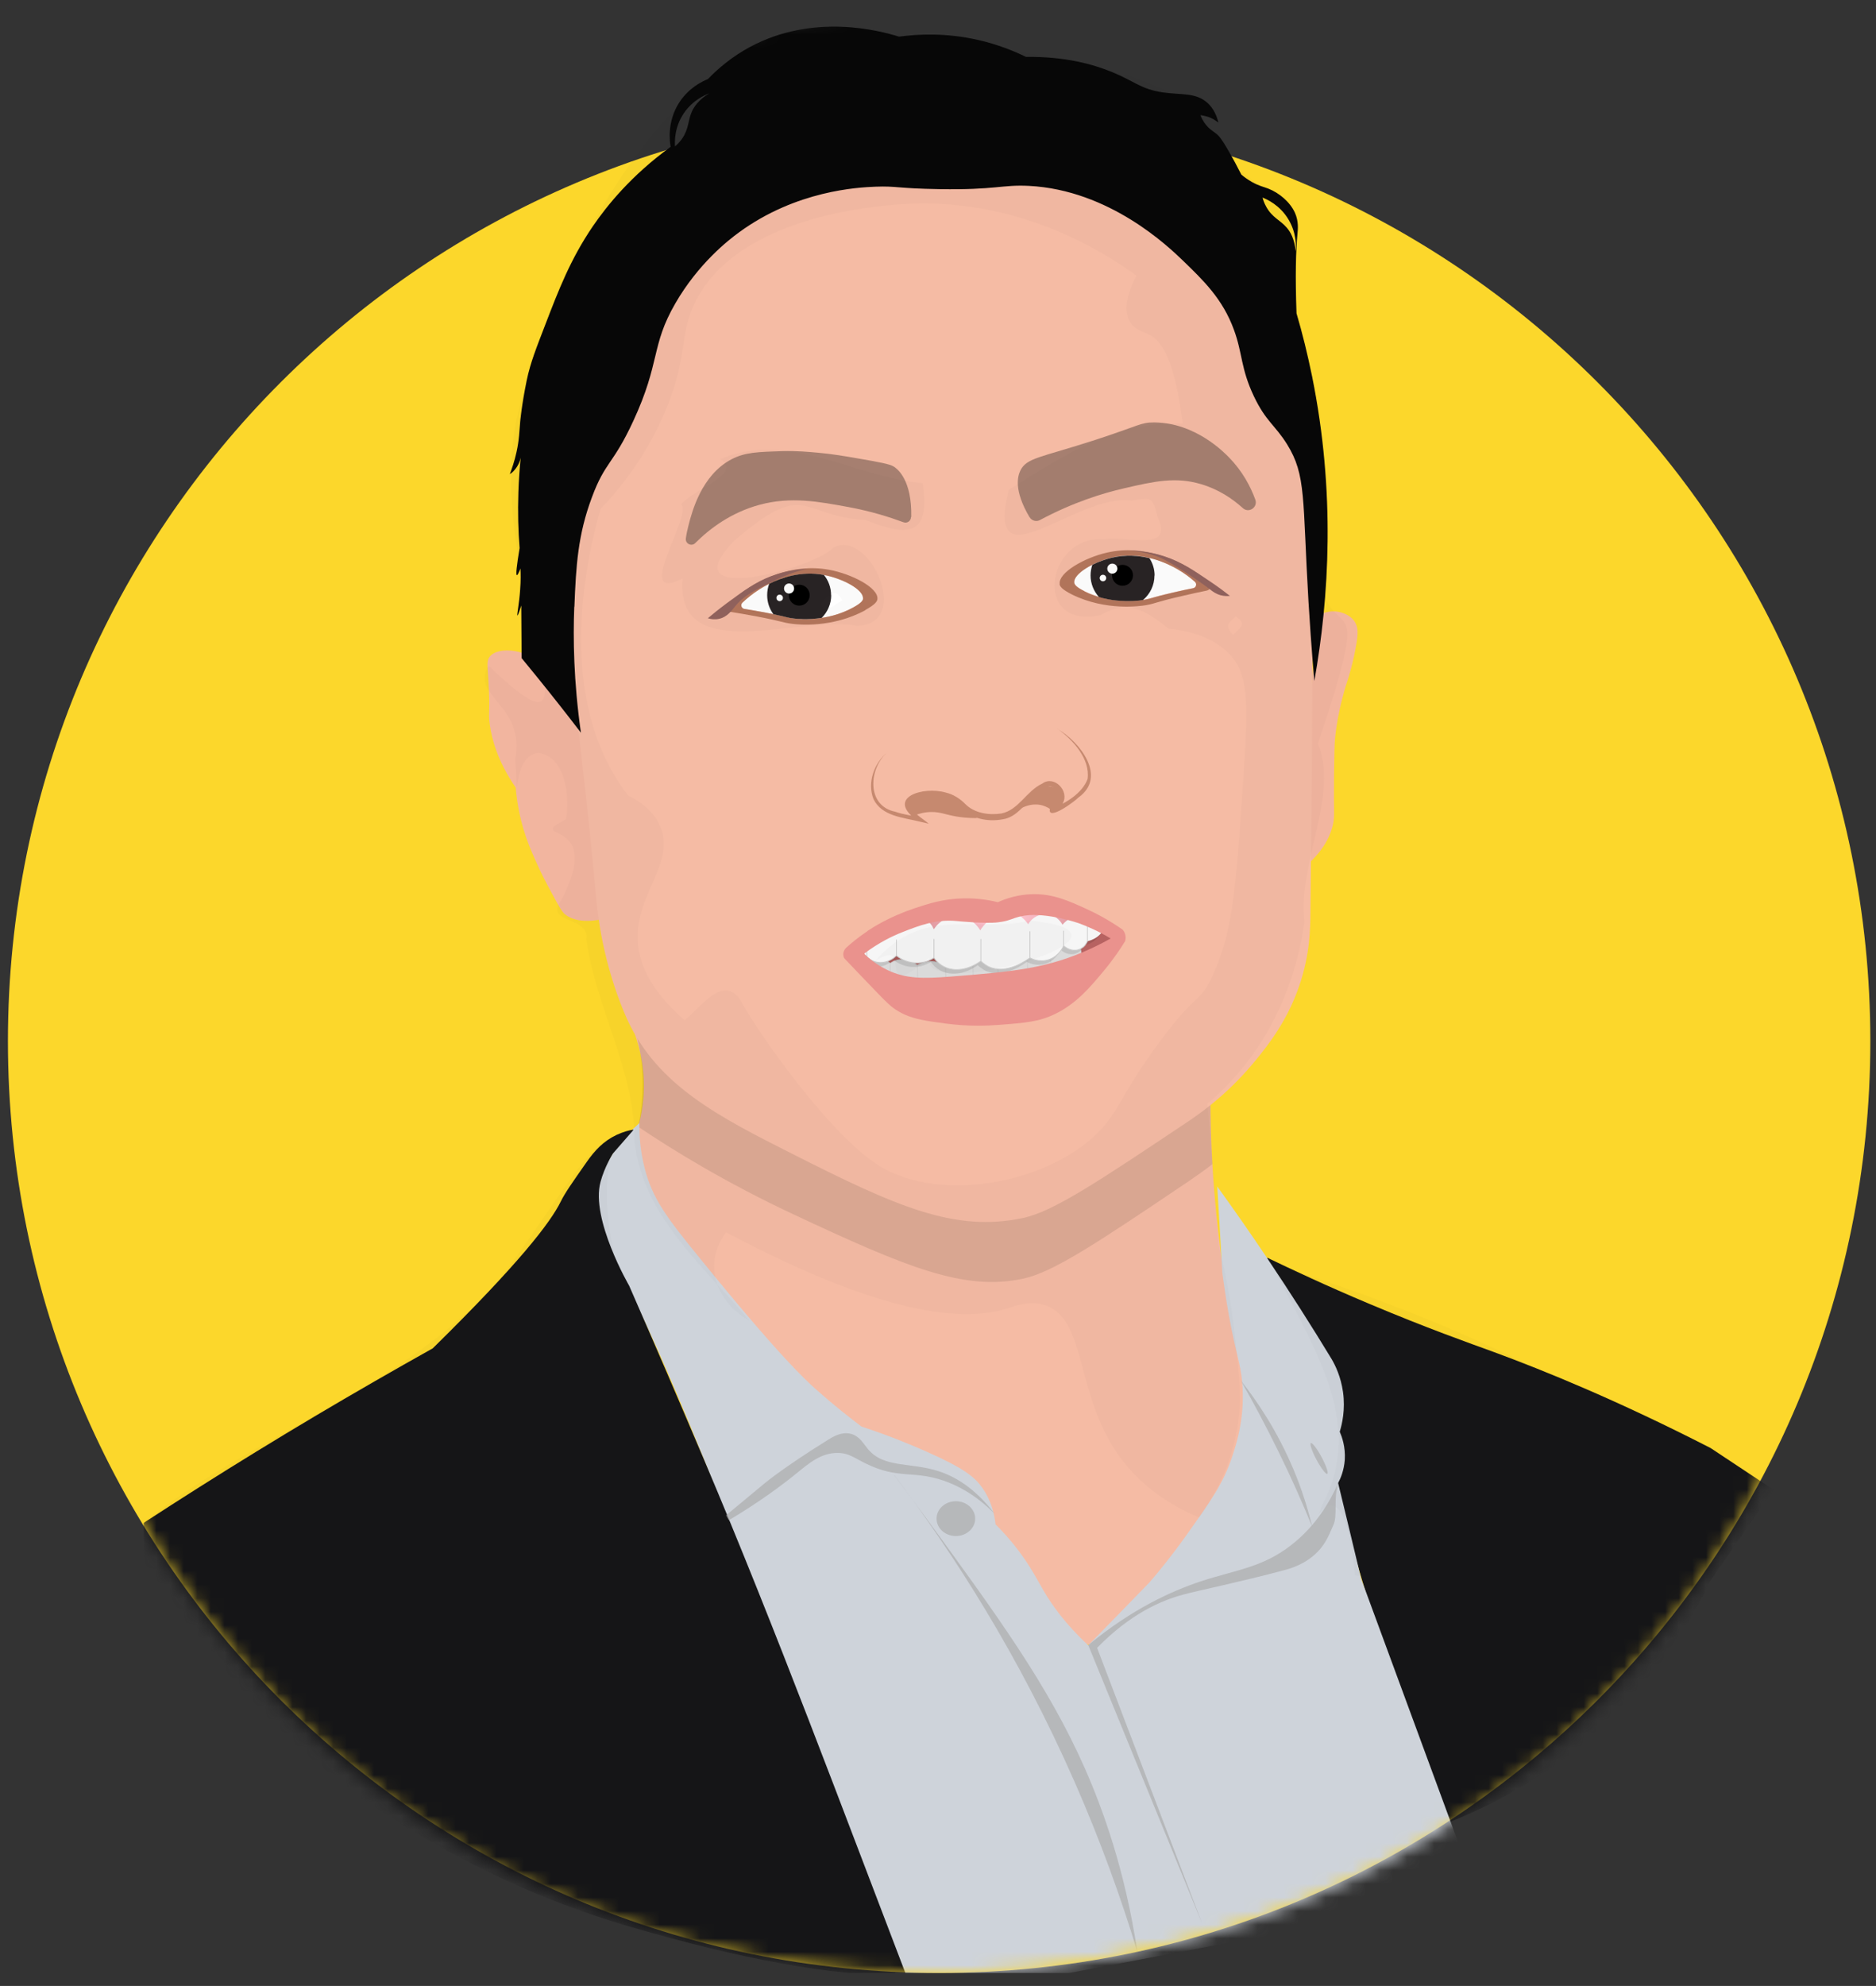 <svg width="138" height="146" viewBox="0 0 138 146" fill="none" xmlns="http://www.w3.org/2000/svg">
<rect x="0" y="0" width="138" height="146" fill="#333333" stroke="none"/>
<g id="tony 1" clip-path="url(#clip0_315_15094)">
<g id="Layer_2-2">
<path id="Vector" d="M69.084 145.045C106.915 145.045 137.583 114.376 137.583 76.545C137.583 38.713 106.915 8.045 69.084 8.045C31.252 8.045 0.583 38.713 0.583 76.545C0.583 114.376 31.252 145.045 69.084 145.045Z" fill="#FCD72B"/>
<g id="Clip path group">
<mask id="mask0_315_15094" style="mask-type:luminance" maskUnits="userSpaceOnUse" x="0" y="0" width="138" height="146">
<g id="clippath">
<path id="Vector_2" d="M137.583 76.545C137.333 88.735 132.903 100.935 132.903 100.935C130.563 107.305 128.233 111.335 128.233 111.335C122.343 121.515 115.303 127.625 112.623 129.825C95.153 144.095 75.463 145.025 69.083 145.055C64.253 145.075 49.603 144.965 34.553 136.185C14.753 124.635 0.483 101.885 0.573 76.545C0.683 46.725 20.643 28.045 24.073 24.935C25.693 22.715 40.973 2.365 64.293 0.765C69.333 0.425 76.353 2.105 90.403 5.485C92.403 5.965 95.963 6.885 98.423 9.965C98.813 10.445 98.993 10.785 99.293 11.235C110.173 27.535 117.773 23.005 117.123 27.095C118.673 28.925 138.063 52.395 137.573 76.545H137.583Z" fill="white"/>
</g>
</mask>
<g mask="url(#mask0_315_15094)">
<g id="Group">
<path id="Vector_3" d="M96.874 45.295C97.034 45.195 97.754 44.785 98.614 45.015C98.784 45.065 99.334 45.215 99.654 45.705C99.934 46.145 99.884 46.635 99.794 47.235C99.554 48.715 99.184 49.835 99.174 49.875C99.014 50.345 98.404 52.225 98.204 54.315C98.164 54.755 98.154 55.485 98.134 56.955C98.104 59.765 98.194 59.955 98.064 60.565C97.864 61.505 97.274 62.805 95.424 64.175C95.914 57.885 96.394 51.595 96.884 45.295H96.874Z" fill="#F2B59F"/>
<path id="Vector_4" d="M42.644 52.965C42.274 52.435 41.704 51.585 41.064 50.495C40.454 49.455 40.394 49.255 40.064 48.935C38.884 47.775 36.694 47.465 36.034 48.265C35.794 48.555 35.854 48.865 35.924 49.945C36.084 52.445 35.894 52.305 36.034 53.305C36.164 54.225 36.554 55.905 37.934 57.895C38.044 59.165 38.284 60.195 38.494 60.915C38.764 61.825 39.054 62.505 39.394 63.265C39.794 64.175 40.104 64.765 40.624 65.725C41.084 66.585 41.334 67.015 41.524 67.185C41.804 67.425 42.744 68.095 45.074 67.375C44.264 62.575 43.454 57.765 42.644 52.965Z" fill="#F2B59F"/>
<path id="Vector_5" d="M91.823 110.175C89.913 114.825 85.874 116.595 85.053 116.935C84.534 119.575 82.344 121.215 80.364 120.955C78.374 120.695 77.353 118.615 77.273 118.435C75.713 117.415 73.383 115.915 70.523 114.145C65.603 111.095 62.214 109.275 61.173 108.535C53.953 103.385 48.993 97.755 45.843 93.555C46.214 89.985 46.574 86.415 46.944 82.845C47.103 82.275 47.243 81.625 47.313 80.895C47.514 78.845 47.093 77.135 46.703 76.025C50.803 77.755 56.724 79.675 64.023 80.225C75.263 81.065 84.204 78.225 89.153 76.205C89.013 79.015 88.984 82.155 89.183 85.585C89.224 86.285 89.273 86.995 89.334 87.715C89.663 91.795 90.254 95.475 90.944 98.675C91.263 99.225 94.204 104.425 91.834 110.185L91.823 110.175Z" fill="#F5BBA4"/>
<path id="Vector_6" opacity="0.1" d="M89.183 85.585C88.553 86.075 87.944 86.495 87.374 86.885C80.784 91.325 77.484 93.535 75.254 94.005C70.924 94.925 66.763 93.205 58.324 89.255C53.353 86.925 49.493 84.545 46.944 82.835C47.114 82.035 47.254 81.065 47.273 79.975C47.313 78.055 46.964 76.465 46.614 75.325C48.364 76.535 51.063 78.125 54.644 79.165C58.053 80.155 61.014 80.095 64.023 80.215C74.853 80.625 83.614 78.235 89.153 76.195C89.013 79.005 88.984 82.145 89.183 85.575V85.585Z" fill="black"/>
<path id="Vector_7" d="M41.704 42.175C41.484 44.285 41.984 48.715 42.984 57.495C43.084 58.335 43.224 59.615 43.384 61.165C43.804 65.235 43.844 66.175 44.024 67.465C44.514 71.005 45.624 73.825 46.134 74.935C48.364 79.815 52.934 82.125 58.214 84.795C65.964 88.715 70.204 90.605 75.244 89.545C77.484 89.075 80.804 86.855 87.434 82.425C88.714 81.565 90.554 80.175 92.404 77.905C93.274 76.835 94.704 75.055 95.594 72.415C96.374 70.115 96.384 68.205 96.394 67.215C96.434 62.865 96.524 56.425 96.544 48.395C97.184 44.025 97.644 36.245 94.164 27.815C92.894 24.745 91.344 20.995 87.604 17.705C80.054 11.075 70.094 12.055 66.644 12.395C62.814 12.775 56.834 13.365 51.934 17.825C48.394 21.045 46.974 24.875 44.594 31.255C43.324 34.665 42.164 37.805 41.704 42.175Z" fill="#F5BBA4"/>
<path id="Vector_8" opacity="0.33" d="M75.743 38.025C75.894 38.285 76.234 38.375 76.493 38.235C78.963 36.915 81.144 36.255 82.663 35.905C84.944 35.375 86.474 35.045 88.323 35.585C89.633 35.965 90.663 36.665 91.424 37.355C91.864 37.755 92.543 37.295 92.344 36.735C91.993 35.775 91.413 34.665 90.424 33.645C90.053 33.265 87.944 31.085 84.924 31.055C83.903 31.045 83.823 31.285 80.553 32.345C76.513 33.655 75.513 33.645 75.053 34.605C74.874 34.985 74.543 36.015 75.734 38.025H75.743Z" fill="#070707"/>
<path id="Vector_9" opacity="0.33" d="M67.013 38.015C67.013 38.295 66.734 38.495 66.463 38.395C65.433 38.015 64.073 37.585 62.453 37.285C60.184 36.865 58.184 36.495 55.894 37.105C53.773 37.675 52.203 38.865 51.144 39.925C50.864 40.205 50.394 39.965 50.453 39.575C50.493 39.275 50.563 38.945 50.654 38.595C50.904 37.625 51.603 34.915 53.813 33.765C54.803 33.245 55.754 33.225 57.574 33.165C58.584 33.135 59.434 33.215 60.203 33.285C61.273 33.385 62.033 33.515 63.123 33.705C64.683 33.975 65.463 34.115 65.754 34.305C66.053 34.505 67.084 35.305 67.034 38.015H67.013Z" fill="#070707"/>
<path id="Vector_10" d="M63.483 44.005C63.474 44.135 63.394 44.315 62.764 44.655C61.964 45.095 61.154 45.315 60.444 45.425C59.413 45.585 58.614 45.495 58.434 45.475C57.883 45.415 57.894 45.355 56.894 45.155C56.703 45.115 56.483 45.075 56.203 45.025C55.644 44.915 55.154 44.835 54.754 44.775C54.533 44.745 54.444 44.465 54.603 44.315C54.923 44.005 55.343 43.655 55.873 43.325C56.014 43.235 56.254 43.085 56.584 42.925C57.453 42.495 58.923 41.965 60.593 42.275C60.593 42.275 60.593 42.275 60.603 42.275C61.974 42.525 63.544 43.355 63.474 44.005H63.483Z" fill="white"/>
<path id="Vector_11" d="M63.663 44.855C61.233 46.185 58.673 45.915 58.303 45.865C57.493 45.765 57.663 45.695 55.543 45.295C54.853 45.165 54.243 45.065 53.743 44.985C53.473 44.945 53.364 44.605 53.563 44.415C53.953 44.035 54.473 43.595 55.133 43.185C55.793 42.775 58.144 41.365 60.974 41.885C62.673 42.195 64.623 43.215 64.543 44.035C64.533 44.185 64.433 44.415 63.654 44.845L63.663 44.855ZM63.483 44.005C63.543 43.345 61.973 42.525 60.603 42.265C58.313 41.845 56.413 42.985 55.883 43.315C55.353 43.645 54.933 44.005 54.613 44.305C54.453 44.465 54.543 44.735 54.763 44.765C55.163 44.825 55.653 44.915 56.213 45.015C57.923 45.335 57.793 45.395 58.443 45.475C58.733 45.515 60.813 45.735 62.773 44.655C63.403 44.305 63.483 44.125 63.493 43.995L63.483 44.005Z" fill="#B5765C"/>
<path id="Vector_12" d="M61.144 43.755C61.144 44.405 60.874 44.995 60.444 45.425C59.414 45.585 58.614 45.495 58.434 45.475C57.884 45.415 57.894 45.355 56.894 45.155C56.604 44.765 56.434 44.285 56.434 43.755C56.434 43.465 56.484 43.175 56.584 42.915C57.454 42.485 58.924 41.955 60.594 42.265C60.594 42.265 60.594 42.265 60.604 42.265C60.934 42.665 61.134 43.185 61.134 43.755H61.144Z" fill="#292425"/>
<path id="Vector_13" d="M58.793 44.525C59.219 44.525 59.563 44.18 59.563 43.755C59.563 43.33 59.219 42.985 58.793 42.985C58.368 42.985 58.023 43.33 58.023 43.755C58.023 44.18 58.368 44.525 58.793 44.525Z" fill="black"/>
<path id="Vector_14" d="M58.044 43.635C58.248 43.635 58.414 43.469 58.414 43.265C58.414 43.061 58.248 42.895 58.044 42.895C57.839 42.895 57.674 43.061 57.674 43.265C57.674 43.469 57.839 43.635 58.044 43.635Z" fill="white"/>
<path id="Vector_15" d="M57.353 44.195C57.486 44.195 57.593 44.088 57.593 43.955C57.593 43.822 57.486 43.715 57.353 43.715C57.221 43.715 57.114 43.822 57.114 43.955C57.114 44.088 57.221 44.195 57.353 44.195Z" fill="white"/>
<path id="Vector_16" d="M87.763 43.235C87.363 43.315 86.873 43.415 86.323 43.545C86.053 43.605 85.833 43.655 85.643 43.705C84.643 43.955 84.653 44.005 84.113 44.095C84.103 44.095 84.083 44.095 84.073 44.095C83.833 44.135 83.073 44.225 82.113 44.125C81.713 44.085 81.283 44.005 80.843 43.875C80.493 43.765 80.123 43.635 79.773 43.455C79.123 43.135 79.043 42.955 79.023 42.835C78.963 42.415 79.563 41.905 80.363 41.505C80.813 41.275 81.333 41.095 81.823 40.975C81.823 40.975 81.823 40.975 81.833 40.975C82.843 40.745 83.783 40.825 84.563 41.015C85.073 41.135 85.513 41.305 85.863 41.455C86.193 41.605 86.443 41.735 86.583 41.825C87.133 42.135 87.563 42.475 87.893 42.765C88.063 42.915 87.983 43.185 87.763 43.235Z" fill="white"/>
<path id="Vector_17" d="M77.954 42.925C77.844 42.115 79.744 41.005 81.434 40.625C84.244 39.985 86.644 41.295 87.324 41.675C88.004 42.055 88.544 42.475 88.944 42.835C89.154 43.015 89.054 43.355 88.784 43.415C88.294 43.515 87.684 43.645 87.004 43.805C84.904 44.285 85.074 44.355 84.274 44.495C83.914 44.555 81.354 44.935 78.874 43.715C78.074 43.315 77.964 43.095 77.944 42.945L77.954 42.925ZM79.764 43.475C81.764 44.465 83.834 44.155 84.124 44.105C84.774 43.995 84.634 43.945 86.334 43.555C86.884 43.425 87.374 43.325 87.774 43.245C87.994 43.205 88.064 42.925 87.904 42.775C87.574 42.485 87.134 42.145 86.594 41.835C86.044 41.525 84.104 40.465 81.834 40.985C80.474 41.295 78.934 42.185 79.024 42.845C79.044 42.965 79.124 43.145 79.774 43.465L79.764 43.475Z" fill="#B5765C"/>
<path id="Vector_18" d="M90.474 43.805C90.314 43.825 90.064 43.835 89.773 43.755C89.433 43.655 89.213 43.485 89.133 43.425C88.364 42.815 86.543 41.615 85.763 41.205C85.183 40.895 84.303 40.555 83.053 40.485C84.224 40.495 85.114 40.725 85.694 40.915C86.903 41.315 87.784 41.915 89.043 42.765C89.653 43.175 90.144 43.545 90.484 43.815L90.474 43.805Z" fill="#92635E"/>
<path id="Vector_19" d="M84.923 42.305C84.923 43.035 84.593 43.685 84.073 44.115C83.833 44.155 83.073 44.245 82.113 44.145C81.713 44.105 81.283 44.025 80.843 43.895C80.463 43.475 80.223 42.915 80.223 42.305C80.223 42.035 80.273 41.765 80.353 41.525C80.803 41.295 81.323 41.115 81.813 40.995C81.813 40.995 81.813 40.995 81.823 40.995C82.833 40.765 83.773 40.845 84.553 41.035C84.793 41.405 84.933 41.835 84.933 42.315L84.923 42.305Z" fill="#292425"/>
<path id="Vector_20" d="M82.573 43.065C82.999 43.065 83.344 42.72 83.344 42.295C83.344 41.87 82.999 41.525 82.573 41.525C82.148 41.525 81.803 41.87 81.803 42.295C81.803 42.72 82.148 43.065 82.573 43.065Z" fill="black"/>
<path id="Vector_21" d="M81.823 42.175C82.028 42.175 82.193 42.009 82.193 41.805C82.193 41.601 82.028 41.435 81.823 41.435C81.619 41.435 81.453 41.601 81.453 41.805C81.453 42.009 81.619 42.175 81.823 42.175Z" fill="white"/>
<path id="Vector_22" d="M81.134 42.735C81.266 42.735 81.374 42.628 81.374 42.495C81.374 42.363 81.266 42.255 81.134 42.255C81.001 42.255 80.894 42.363 80.894 42.495C80.894 42.628 81.001 42.735 81.134 42.735Z" fill="white"/>
<path id="Vector_23" d="M52.084 45.455C52.273 45.515 52.563 45.565 52.894 45.495C53.493 45.365 53.834 44.875 54.044 44.615C54.714 43.775 55.523 43.385 57.084 42.625C57.603 42.375 58.373 42.055 59.353 41.815C58.184 41.875 57.303 42.145 56.733 42.355C55.544 42.805 54.694 43.445 53.464 44.345C52.873 44.785 52.394 45.175 52.063 45.455H52.084Z" fill="#92635E"/>
<path id="Vector_24" d="M62.934 70.385C63.964 71.165 65.864 72.405 68.534 72.905C71.524 73.455 73.884 72.785 75.594 72.295C78.314 71.515 80.434 70.265 81.964 69.125C81.764 68.825 81.414 68.375 80.864 67.945C79.134 66.585 76.914 66.665 75.464 66.725C74.014 66.785 73.934 67.015 72.014 67.095C70.614 67.155 69.784 67.065 69.294 67.055C67.864 67.025 65.764 67.605 62.924 70.385H62.934Z" fill="url(#paint0_linear_315_15094)"/>
<path id="Vector_25" d="M62.934 70.385C63.964 71.165 65.864 72.405 68.534 72.905C71.524 73.455 73.884 72.785 75.594 72.295C78.314 71.515 80.434 70.265 81.964 69.125C81.634 68.715 81.104 68.185 80.344 67.985C79.044 67.655 77.854 68.495 77.264 68.835C72.694 71.495 66.324 66.775 63.304 69.935C63.144 70.105 63.024 70.255 62.934 70.385Z" fill="#B76261"/>
<path id="Vector_26" d="M63.924 70.345C63.944 70.685 63.964 71.035 63.984 71.375C64.294 71.545 64.604 71.685 64.914 71.825C70.244 74.105 76.064 72.145 79.584 70.485C79.524 70.035 79.464 69.595 79.404 69.145C79.174 69.115 78.674 69.095 78.124 69.325C77.674 69.515 77.384 69.805 77.234 69.975C77.254 70.295 77.274 70.615 77.294 70.925C77.274 70.605 77.254 70.285 77.234 69.975C77.064 69.935 76.744 69.885 76.364 69.975C75.964 70.065 75.694 70.255 75.554 70.365C75.574 70.735 75.594 71.105 75.614 71.485C75.594 71.115 75.574 70.745 75.554 70.365C75.374 70.305 75.134 70.255 74.844 70.265C74.074 70.295 73.544 70.755 73.384 70.915C73.397 71.142 73.417 71.485 73.444 71.945C73.424 71.605 73.404 71.255 73.384 70.915C73.344 70.875 72.874 70.455 72.264 70.595C71.874 70.685 71.644 70.955 71.574 71.045C71.484 70.965 70.984 70.565 70.294 70.655C69.934 70.705 69.674 70.875 69.544 70.975C69.374 70.875 68.934 70.655 68.344 70.695C67.944 70.725 67.634 70.865 67.474 70.955C67.364 70.875 66.644 70.355 65.894 70.615C65.774 70.655 65.634 70.725 65.484 70.835C65.374 70.725 65.114 70.475 64.694 70.365C64.354 70.275 64.074 70.315 63.924 70.345Z" fill="#DADADA"/>
<path id="Vector_27" d="M77.234 69.975C77.384 69.805 77.674 69.515 78.124 69.325C78.674 69.095 79.174 69.115 79.404 69.145C79.464 69.595 79.524 70.035 79.584 70.485C76.064 72.145 70.244 74.105 64.914 71.825C64.604 71.685 64.294 71.545 63.984 71.375C63.964 71.035 63.944 70.685 63.924 70.345C64.074 70.315 64.354 70.275 64.694 70.365C65.114 70.475 65.374 70.725 65.484 70.835M77.234 69.975C77.254 70.295 77.274 70.615 77.294 70.925C77.274 70.605 77.254 70.285 77.234 69.975ZM77.234 69.975C77.064 69.935 76.744 69.885 76.364 69.975C75.964 70.065 75.694 70.255 75.554 70.365M75.554 70.365C75.574 70.735 75.594 71.105 75.614 71.485C75.594 71.115 75.574 70.745 75.554 70.365ZM75.554 70.365C75.374 70.305 75.134 70.255 74.844 70.265C74.074 70.295 73.544 70.755 73.384 70.915M73.384 70.915C73.397 71.142 73.417 71.485 73.444 71.945C73.424 71.605 73.404 71.255 73.384 70.915ZM73.384 70.915C73.344 70.875 72.874 70.455 72.264 70.595C71.874 70.685 71.644 70.955 71.574 71.045M71.574 71.045C71.584 71.495 71.604 71.955 71.614 72.405M71.574 71.045C71.484 70.965 70.984 70.565 70.294 70.655C69.934 70.705 69.674 70.875 69.544 70.975M69.544 70.975C69.564 71.485 69.584 71.985 69.604 72.495M69.544 70.975C69.374 70.875 68.934 70.655 68.344 70.695C67.944 70.725 67.634 70.865 67.474 70.955M67.474 70.955L67.534 72.415M67.474 70.955C67.364 70.875 66.644 70.355 65.894 70.615C65.774 70.655 65.634 70.725 65.484 70.835M65.484 70.835V71.995" stroke="#CECECE" stroke-width="0.06" stroke-miterlimit="10"/>
<path id="Vector_28" opacity="0.11" d="M63.523 69.545C63.464 69.835 63.404 70.125 63.343 70.415C63.404 70.495 63.743 70.955 64.374 71.045C65.144 71.155 65.663 70.615 65.713 70.555C65.874 70.685 66.344 71.035 67.053 71.085C67.784 71.135 68.303 70.825 68.474 70.715C68.633 70.945 68.874 71.195 69.204 71.365C69.993 71.775 71.043 71.595 71.924 70.955C72.124 71.155 72.323 71.275 72.493 71.365C73.823 71.995 75.403 70.815 75.534 70.715C75.624 70.765 76.234 71.085 76.954 70.835C77.694 70.575 77.974 69.915 78.013 69.825C78.364 70.145 78.844 70.245 79.234 70.065C79.584 69.905 79.724 69.585 79.763 69.495C79.913 69.465 80.204 69.385 80.493 69.175C80.763 68.975 80.903 68.745 80.984 68.605C80.534 67.895 79.763 67.515 79.034 67.635C78.433 67.735 78.064 68.135 77.933 68.285C77.903 68.215 77.573 67.615 76.874 67.515C76.303 67.435 75.724 67.715 75.413 68.245C75.344 68.145 74.734 67.275 73.834 67.315C73.293 67.335 72.874 67.675 72.573 67.925C72.234 68.195 72.013 68.495 71.883 68.695C71.803 68.545 71.403 67.915 70.624 67.725C70.204 67.615 69.853 67.685 69.694 67.725C68.954 67.905 68.573 68.475 68.474 68.615C68.403 68.465 68.174 67.985 67.663 67.805C67.004 67.575 66.133 67.945 65.674 68.775C65.523 68.685 65.234 68.555 64.864 68.575C63.993 68.625 63.544 69.505 63.523 69.545Z" fill="#101010"/>
<path id="Vector_29" d="M63.743 69.245C63.684 69.535 63.623 69.825 63.563 70.115C63.623 70.195 63.964 70.655 64.594 70.745C65.364 70.855 65.883 70.315 65.933 70.255C66.094 70.385 66.564 70.735 67.273 70.785C68.004 70.835 68.523 70.525 68.694 70.415C68.853 70.645 69.094 70.895 69.424 71.065C70.213 71.475 71.263 71.295 72.144 70.655C72.344 70.855 72.543 70.975 72.713 71.065C74.043 71.695 75.624 70.515 75.754 70.415C75.844 70.465 76.454 70.785 77.174 70.535C77.913 70.275 78.194 69.615 78.234 69.525C78.584 69.845 79.064 69.945 79.454 69.765C79.803 69.605 79.944 69.285 79.984 69.195C80.133 69.165 80.424 69.085 80.713 68.875C80.984 68.675 81.124 68.445 81.204 68.305C80.754 67.595 79.984 67.215 79.254 67.335C78.653 67.435 78.284 67.835 78.153 67.985C78.124 67.915 77.793 67.315 77.094 67.215C76.523 67.135 75.944 67.415 75.633 67.945C75.564 67.845 74.954 66.975 74.053 67.015C73.513 67.035 73.094 67.375 72.793 67.625C72.454 67.895 72.234 68.195 72.103 68.395C72.023 68.245 71.624 67.615 70.844 67.425C70.424 67.315 70.073 67.385 69.913 67.425C69.174 67.605 68.793 68.175 68.694 68.315C68.624 68.165 68.394 67.685 67.883 67.505C67.224 67.275 66.353 67.645 65.894 68.475C65.743 68.385 65.454 68.255 65.084 68.275C64.213 68.325 63.764 69.205 63.743 69.245Z" fill="#F6F6F6"/>
<path id="Vector_30" d="M63.743 69.245C63.743 69.615 63.763 69.995 63.773 70.365C63.893 70.475 64.183 70.695 64.603 70.745C65.343 70.835 65.873 70.325 65.943 70.255M65.943 70.255V69.075M65.943 70.255C66.103 70.385 66.573 70.735 67.283 70.785C68.013 70.835 68.533 70.525 68.703 70.415M68.703 70.415V69.035M68.703 70.415C68.863 70.645 69.103 70.895 69.433 71.065C70.223 71.475 71.273 71.295 72.153 70.655M72.153 70.655V69.035M72.153 70.655C72.353 70.855 72.553 70.975 72.723 71.065C74.053 71.695 75.633 70.515 75.763 70.415M75.763 70.415V68.465M75.763 70.415C75.853 70.465 76.463 70.785 77.183 70.535C77.923 70.275 78.203 69.615 78.243 69.525M78.243 69.525V68.425M78.243 69.525C78.593 69.845 79.073 69.945 79.463 69.765C79.813 69.605 79.953 69.285 79.993 69.195V67.895" stroke="#CECECE" stroke-width="0.06" stroke-miterlimit="10"/>
<path id="Vector_31" d="M63.823 68.435C64.213 68.175 65.443 67.385 67.273 66.775C68.273 66.445 69.363 66.075 70.863 66.045C71.913 66.025 72.793 66.175 73.403 66.325C73.963 66.075 74.883 65.745 76.043 65.735C77.493 65.725 78.583 66.215 79.903 66.815C80.583 67.125 81.523 67.605 82.583 68.345C82.633 68.405 82.703 68.495 82.743 68.615C82.843 68.875 82.793 69.095 82.763 69.195C82.423 69.745 81.913 70.515 81.203 71.365C80.193 72.575 79.203 73.765 77.633 74.535C76.443 75.115 75.463 75.195 73.493 75.345C71.363 75.515 69.893 75.305 68.543 75.105C67.453 74.935 66.773 74.755 66.063 74.335C65.533 74.015 65.223 73.695 64.543 72.995C63.573 71.985 62.743 71.125 62.093 70.435C62.073 70.385 62.003 70.225 62.043 70.035C62.083 69.835 62.203 69.715 62.243 69.675C62.633 69.325 63.153 68.895 63.823 68.445V68.435ZM63.563 70.115C63.913 70.445 64.473 70.925 65.263 71.305C66.633 71.965 67.893 71.955 69.953 71.795C74.513 71.435 77.083 71.205 80.273 69.725C80.893 69.435 81.383 69.175 81.703 68.995C80.773 68.435 79.943 68.085 79.333 67.865C79.333 67.865 77.013 67.065 75.373 67.315C74.723 67.415 74.533 67.555 74.103 67.675C74.103 67.675 73.843 67.755 73.423 67.805C72.513 67.925 70.413 67.715 70.413 67.715C68.853 67.555 67.583 68.055 66.363 68.535C65.653 68.815 64.643 69.295 63.563 70.115Z" fill="#EA928D"/>
<path id="Vector_32" d="M93.203 92.455C94.913 93.275 97.513 94.505 100.753 95.865C105.003 97.655 108.043 98.725 109.883 99.395C113.603 100.765 119.003 102.955 125.833 106.455C127.373 107.475 128.923 108.505 130.463 109.525C128.923 111.745 127.373 113.975 125.833 116.195C124.603 118.735 122.593 122.125 119.373 125.465C114.303 130.715 108.783 133.195 105.563 134.355C101.443 120.385 97.323 106.425 93.203 92.455Z" fill="#151517"/>
<path id="Vector_33" d="M47.033 82.575C47.023 83.375 47.074 84.545 47.423 85.885C47.993 88.115 49.023 89.485 51.444 92.455C57.343 99.725 59.254 101.455 60.084 102.195C61.383 103.345 62.533 104.245 63.373 104.875C65.314 105.515 66.913 106.165 68.124 106.705C70.974 107.965 71.724 108.615 72.263 109.385C72.944 110.355 73.153 111.375 73.234 112.065C73.663 112.495 74.284 113.145 74.933 114.015C75.864 115.245 76.303 116.155 76.763 116.935C77.374 117.985 78.383 119.415 80.053 120.955C81.553 119.415 83.064 117.875 84.564 116.325C85.254 115.525 86.194 114.375 87.234 112.915C89.053 110.355 89.984 109.075 90.644 107.075C90.974 106.095 91.603 104.095 91.374 101.595C91.243 100.175 90.924 99.595 90.403 96.725C90.163 95.395 90.013 94.285 89.913 93.555C89.793 91.445 89.674 89.335 89.543 87.225C90.754 88.905 91.974 90.645 93.194 92.465C94.894 94.995 96.474 97.475 97.944 99.895C98.234 100.385 98.633 101.215 98.793 102.335C98.974 103.635 98.724 104.695 98.553 105.255C98.713 105.625 98.984 106.365 98.924 107.325C98.864 108.105 98.614 108.695 98.433 109.025C99.004 111.375 99.573 113.735 100.133 116.085C102.993 123.835 105.843 131.595 108.703 139.345C94.704 142.005 80.713 144.655 66.713 147.315C62.794 136.905 58.883 126.495 54.964 116.085C54.303 114.015 53.273 110.955 51.794 107.315C48.904 100.175 47.163 96.605 47.163 96.605C44.743 91.605 43.533 89.985 43.993 87.475C44.413 85.235 45.853 83.605 47.014 82.585L47.033 82.575Z" fill="#CED3DA"/>
<path id="Vector_34" d="M46.593 83.045C46.283 83.095 45.843 83.205 45.353 83.435C44.383 83.895 43.754 84.575 43.144 85.445C42.093 86.945 41.563 87.695 41.254 88.325C40.504 89.855 38.224 92.845 31.834 99.125C30.404 99.925 28.974 100.735 27.534 101.565C21.613 104.965 15.963 108.445 10.573 111.955V117.075C15.393 123.145 27.084 136.055 46.474 141.685C54.224 143.935 61.168 145.325 66.668 145.225C62.008 133.065 57.103 119.845 51.803 107.345C49.974 103.025 48.133 98.755 46.283 94.525C46.283 94.525 43.434 89.625 44.173 86.895C44.474 85.765 45.084 84.805 45.084 84.805C45.584 84.235 46.084 83.655 46.584 83.085L46.593 83.045Z" fill="#151517"/>
<g id="rGA219" opacity="0.02">
<path id="Vector_35" d="M10.743 111.795C18.113 105.965 27.413 102.795 34.333 96.505C37.553 94.665 44.813 80.455 44.913 84.935C42.953 94.925 52.153 104.875 54.273 114.745C46.553 115.375 13.023 120.315 10.733 111.795H10.743Z" fill="black"/>
<path id="Vector_36" d="M99.683 115.815C98.784 106.595 96.254 113.135 97.243 110.685C100.613 104.405 96.263 98.655 93.573 92.925C120.603 101.195 147.153 118.865 99.683 115.815Z" fill="black"/>
<path id="Vector_37" d="M96.944 54.675C98.534 58.425 95.433 63.475 95.963 67.745C95.594 70.365 94.564 74.685 91.314 78.615C90.493 79.605 89.644 80.435 88.823 81.135C89.103 84.625 89.394 88.115 89.674 91.605C90.323 94.295 90.683 96.685 90.894 98.665C91.194 101.505 91.344 103.035 91.013 104.995C90.754 106.555 90.094 108.945 88.213 111.565C86.614 110.895 84.374 109.685 82.614 107.425C79.004 102.795 80.053 97.095 76.933 95.975C75.803 95.565 74.754 95.985 74.124 96.185C70.984 97.185 65.174 96.835 53.413 90.595C53.123 90.975 52.553 91.845 52.533 93.025C52.504 94.645 53.504 96.205 55.114 97.075C51.724 93.025 47.303 89.455 46.673 83.915C46.724 78.735 43.864 74.195 43.133 69.085C43.413 67.325 40.033 67.915 41.254 66.235C44.614 59.895 38.353 61.935 41.633 60.225C41.923 58.785 41.663 55.645 39.644 55.355C37.373 55.425 38.273 61.155 37.904 55.805C38.663 51.795 34.544 51.185 35.944 48.945C45.703 58.275 34.593 41.055 38.444 29.145C41.504 18.295 49.913 1.205 62.944 2.175C68.834 3.095 87.334 4.425 88.874 9.405C90.034 13.405 95.474 13.635 95.034 17.905C94.754 24.445 97.124 30.645 96.944 37.205C96.323 51.195 102.103 39.385 96.944 54.675ZM87.004 31.135C86.463 27.035 85.743 25.585 84.963 24.885C84.403 24.375 83.553 24.405 83.133 23.685C82.553 22.705 83.043 21.335 83.594 20.265C81.374 18.645 74.883 14.385 66.183 15.025C64.293 15.165 54.394 15.905 51.203 22.085C49.913 24.585 50.663 26.155 48.934 30.245C47.514 33.595 45.563 35.975 44.173 37.425C42.303 44.045 41.644 52.595 46.203 58.475C47.074 58.915 48.144 59.645 48.614 60.865C49.644 63.525 46.714 65.785 46.913 69.205C47.004 70.695 47.703 72.705 50.364 75.005C51.324 74.225 52.523 72.595 53.593 72.835C54.194 72.965 54.504 73.585 54.614 73.785C55.803 75.965 60.993 83.365 64.584 85.645C69.353 88.675 77.823 86.815 81.263 82.725C82.484 81.275 82.793 79.875 85.763 75.985C87.894 73.195 88.353 73.515 89.064 72.015C90.644 68.655 90.874 66.055 91.463 57.155C91.784 52.235 91.924 49.735 90.564 48.225C89.234 46.745 87.284 46.345 85.974 46.225C84.394 44.985 83.053 43.995 80.963 45.225C75.883 46.315 76.963 39.315 81.204 39.645C82.803 39.335 86.394 40.665 85.153 38.015C84.784 36.545 84.784 36.575 83.234 36.805C79.174 36.215 72.403 43.265 74.204 36.005C78.624 33.265 82.034 30.955 87.013 31.145L87.004 31.135ZM90.704 46.675C91.314 46.065 91.704 45.895 90.903 45.315C90.374 45.815 90.053 45.945 90.704 46.675Z" fill="black"/>
<path id="Vector_38" d="M68.343 70.415C67.593 73.795 85.943 68.615 75.693 67.675C71.833 68.665 67.993 66.485 64.373 70.655C67.403 68.745 64.133 74.035 68.343 70.415Z" fill="black"/>
<path id="Vector_39" d="M50.223 42.525C46.423 44.465 51.043 37.745 50.093 37.085C51.203 35.815 54.623 34.875 52.983 33.745C58.123 31.625 62.713 35.065 67.883 35.525C68.453 39.365 66.853 39.515 63.693 38.235C58.803 37.965 59.353 35.145 54.003 39.765C49.173 44.725 60.123 41.685 61.243 40.295C63.873 38.715 67.233 45.885 63.043 46.015C59.023 45.165 49.653 49.085 50.213 42.535L50.223 42.525ZM60.373 44.385C60.723 45.245 61.393 44.365 61.983 44.155C61.413 43.115 61.023 43.775 60.373 44.385Z" fill="black"/>
</g>
<g id="Group_2" opacity="0.73">
<path id="Vector_40" d="M77.784 53.585C79.433 54.535 81.474 57.115 79.323 58.635C79.124 58.865 77.084 60.395 77.224 59.485C77.413 59.265 77.743 59.115 77.844 58.875C78.043 58.545 77.773 58.015 77.413 57.865C77.103 57.695 76.644 58.105 76.254 58.385C75.403 58.985 74.864 60.085 73.743 60.235C72.674 60.435 71.463 60.195 70.694 59.405C69.883 58.505 68.454 58.325 67.344 58.725C67.133 58.805 66.933 58.955 66.924 59.085C66.963 59.685 67.883 60.165 68.314 60.555L67.624 60.395C66.413 60.095 64.864 60.005 64.254 58.745C63.773 57.525 64.314 56.085 65.293 55.285C63.894 56.465 63.714 59.245 65.853 59.675C66.444 59.885 67.064 59.955 67.663 60.075L67.543 60.365C65.043 58.645 67.913 57.765 69.603 58.275C70.124 58.395 70.644 58.735 70.993 59.095C71.663 59.785 72.743 59.945 73.663 59.805C74.944 59.545 75.504 58.145 76.674 57.605C77.543 56.965 78.683 58.155 78.183 59.045C78.013 59.345 77.754 59.505 77.513 59.675C77.603 59.575 77.513 59.425 77.413 59.415C78.374 59.075 79.633 58.305 80.004 57.265C80.204 55.785 78.924 54.385 77.784 53.575V53.585Z" fill="#B5765C"/>
<path id="Vector_41" d="M71.853 60.145C71.204 60.145 70.683 60.085 70.344 60.025C69.534 59.885 69.183 59.695 68.534 59.695C68.023 59.695 67.603 59.825 67.353 59.915C67.064 59.625 66.864 59.375 66.743 59.175C66.734 59.105 66.743 59.055 66.743 59.005C66.894 58.425 68.474 58.075 69.743 58.515C70.734 58.855 70.793 59.425 71.633 59.785C71.724 59.915 71.793 60.035 71.844 60.125L71.853 60.145Z" fill="#B5765C"/>
<path id="Vector_42" d="M74.783 59.625C74.913 59.525 75.743 58.945 76.694 59.215C76.993 59.305 77.223 59.445 77.383 59.585C77.923 59.065 78.143 58.495 77.953 58.165C77.803 57.905 77.453 57.855 77.343 57.845C76.133 57.665 74.953 59.385 74.783 59.635V59.625Z" fill="#B5765C"/>
</g>
<path id="Vector_43" d="M42.243 44.625C42.153 46.905 42.193 50.075 42.733 53.865C41.693 52.505 40.613 51.135 39.493 49.755C39.123 49.295 38.743 48.835 38.373 48.385C38.363 47.095 38.353 45.805 38.343 44.515C38.153 45.125 38.083 45.255 38.063 45.245C38.003 45.235 38.193 44.425 38.263 43.335C38.313 42.685 38.303 42.155 38.283 41.795C38.153 42.135 38.063 42.295 38.023 42.285C37.933 42.265 38.003 41.605 38.223 40.295C38.123 39.045 38.083 37.665 38.133 36.185C38.163 35.295 38.223 34.445 38.303 33.645C38.263 33.845 38.153 34.195 37.873 34.525C37.753 34.675 37.623 34.785 37.503 34.855C37.643 34.485 37.843 33.935 37.993 33.245C38.193 32.345 38.203 31.725 38.263 31.025C38.263 31.025 38.363 29.835 38.743 27.975C39.023 26.625 39.473 25.535 40.113 23.865C41.093 21.315 41.973 19.035 43.603 16.645C44.643 15.125 46.423 12.905 49.333 10.795C49.273 10.455 49.043 8.985 49.953 7.555C50.673 6.435 51.693 5.965 52.073 5.815C52.843 5.015 53.863 4.155 55.183 3.445C59.853 0.945 64.723 2.255 66.133 2.695C67.513 2.505 69.583 2.395 71.983 2.945C73.383 3.265 74.553 3.735 75.473 4.185C78.373 4.145 80.433 4.735 81.823 5.305C83.473 5.985 83.943 6.565 85.553 6.795C86.893 6.985 87.963 6.795 88.813 7.555C89.303 7.995 89.523 8.575 89.623 9.015C89.443 8.875 89.173 8.675 88.783 8.565C88.603 8.515 88.443 8.485 88.303 8.465C88.373 8.655 88.503 8.925 88.733 9.205C89.013 9.545 89.253 9.645 89.523 9.875C89.643 9.975 89.833 10.145 90.453 11.235C90.693 11.645 90.983 12.185 91.313 12.835C91.483 12.985 91.753 13.185 92.103 13.385C92.623 13.675 92.933 13.725 93.293 13.865C94.113 14.185 94.903 14.865 95.253 15.635C95.543 16.275 95.473 16.865 95.443 17.185C95.323 18.455 95.273 20.275 95.373 23.035C95.803 24.495 96.183 26.035 96.513 27.645C98.253 36.215 97.773 43.945 96.683 50.065C96.463 47.555 96.333 45.525 96.253 44.225C95.803 36.635 96.103 34.955 94.673 32.655C93.793 31.245 93.123 30.995 92.233 29.125C91.263 27.075 91.413 26.005 90.773 24.255C89.943 21.975 88.523 20.615 87.003 19.145C85.983 18.165 81.633 13.965 75.683 13.665C73.713 13.565 73.223 13.975 69.113 13.905C65.943 13.855 65.993 13.665 64.403 13.725C63.103 13.775 58.583 14.005 54.373 17.075C53.533 17.685 51.363 19.395 49.683 22.295C47.863 25.435 48.603 26.595 46.583 30.955C45.093 34.175 44.523 33.915 43.543 36.555C42.513 39.305 42.373 41.565 42.253 44.605L42.243 44.625ZM50.163 10.215C50.683 9.475 50.593 8.875 50.893 8.205C51.063 7.835 51.403 7.325 52.173 6.865C51.853 6.985 50.963 7.355 50.303 8.325C49.593 9.375 49.633 10.435 49.653 10.765C49.783 10.655 49.973 10.475 50.163 10.215ZM93.153 15.215C93.593 16.005 94.173 16.175 94.653 16.735C94.923 17.045 95.223 17.565 95.313 18.465C95.343 18.125 95.383 17.155 94.793 16.155C94.153 15.065 93.173 14.645 92.873 14.525C92.913 14.685 92.993 14.935 93.153 15.215Z" fill="#070707"/>
<path id="Vector_44" opacity="0.65" d="M53.394 111.415C54.794 110.255 55.804 109.415 56.274 109.025C56.274 109.025 57.694 107.845 60.904 105.855C61.284 105.615 61.904 105.245 62.564 105.405C63.214 105.555 63.514 106.125 63.824 106.505C65.004 107.955 66.954 107.475 69.064 108.165C70.174 108.525 71.664 109.325 73.164 111.285C71.734 109.845 70.384 109.185 69.394 108.845C67.154 108.085 66.094 108.755 63.754 107.625C62.854 107.195 62.464 106.825 61.644 106.815C60.394 106.795 59.484 107.595 58.644 108.275C57.514 109.195 55.874 110.415 53.614 111.765C53.544 111.645 53.474 111.525 53.414 111.395L53.394 111.415Z" fill="#A9A9A9"/>
<path id="Vector_45" opacity="0.65" d="M80.053 120.945C83.263 118.285 86.174 116.975 88.303 116.265C90.894 115.405 92.823 115.265 94.963 113.605C96.823 112.165 97.853 110.355 98.444 109.015C98.073 110.145 98.413 111.415 98.084 112.115C97.844 112.625 97.603 113.385 96.944 114.065C96.043 114.995 94.963 115.305 94.424 115.445C91.213 116.305 88.204 116.915 87.053 117.225C85.403 117.665 83.133 118.655 80.704 121.145C83.293 127.925 85.874 134.715 88.463 141.495C85.663 134.645 82.853 127.795 80.053 120.945Z" fill="#A9A9A9"/>
<path id="Vector_46" opacity="0.65" d="M70.314 112.925C71.098 112.925 71.734 112.352 71.734 111.645C71.734 110.938 71.098 110.365 70.314 110.365C69.529 110.365 68.894 110.938 68.894 111.645C68.894 112.352 69.529 112.925 70.314 112.925Z" fill="#A9A9A9"/>
<path id="Vector_47" opacity="0.65" d="M97.638 108.352C97.74 108.298 97.552 107.748 97.218 107.125C96.884 106.502 96.53 106.042 96.428 106.097C96.326 106.151 96.514 106.701 96.848 107.324C97.182 107.947 97.536 108.407 97.638 108.352Z" fill="#A9A9A9"/>
<path id="Vector_48" opacity="0.65" d="M65.773 108.445C66.283 109.125 67.073 110.175 68.023 111.465C73.363 118.775 77.103 123.895 79.803 130.005C81.113 132.975 82.763 137.485 83.663 143.485C82.483 139.585 80.973 135.375 79.033 130.965C74.973 121.735 70.173 114.245 65.783 108.445H65.773Z" fill="#A9A9A9"/>
<path id="Vector_49" opacity="0.65" d="M91.253 101.465C92.513 103.045 93.973 105.235 95.153 108.035C95.793 109.555 96.223 110.985 96.533 112.255C95.823 110.525 95.023 108.705 94.093 106.815C93.153 104.895 92.203 103.105 91.253 101.455V101.465Z" fill="#A9A9A9"/>
</g>
</g>
</g>
</g>
</g>
<defs>
<linearGradient id="paint0_linear_315_15094" x1="62.934" y1="69.905" x2="81.964" y2="69.905" gradientUnits="userSpaceOnUse">
<stop stop-color="#B76261"/>
<stop offset="0.07" stop-color="#C27172"/>
<stop offset="0.3" stop-color="#E39DA4"/>
<stop offset="0.48" stop-color="#F7B8C3"/>
<stop offset="0.58" stop-color="#FFC3CF"/>
<stop offset="0.65" stop-color="#FBBEC9"/>
<stop offset="0.73" stop-color="#F1B1BB"/>
<stop offset="0.83" stop-color="#E19BA2"/>
<stop offset="0.92" stop-color="#CB7D80"/>
<stop offset="1" stop-color="#B76261"/>
</linearGradient>
<clipPath id="clip0_315_15094">
<rect width="137.02" height="144.33" fill="white" transform="translate(0.573 0.725)"/>
</clipPath>
</defs>
</svg>
